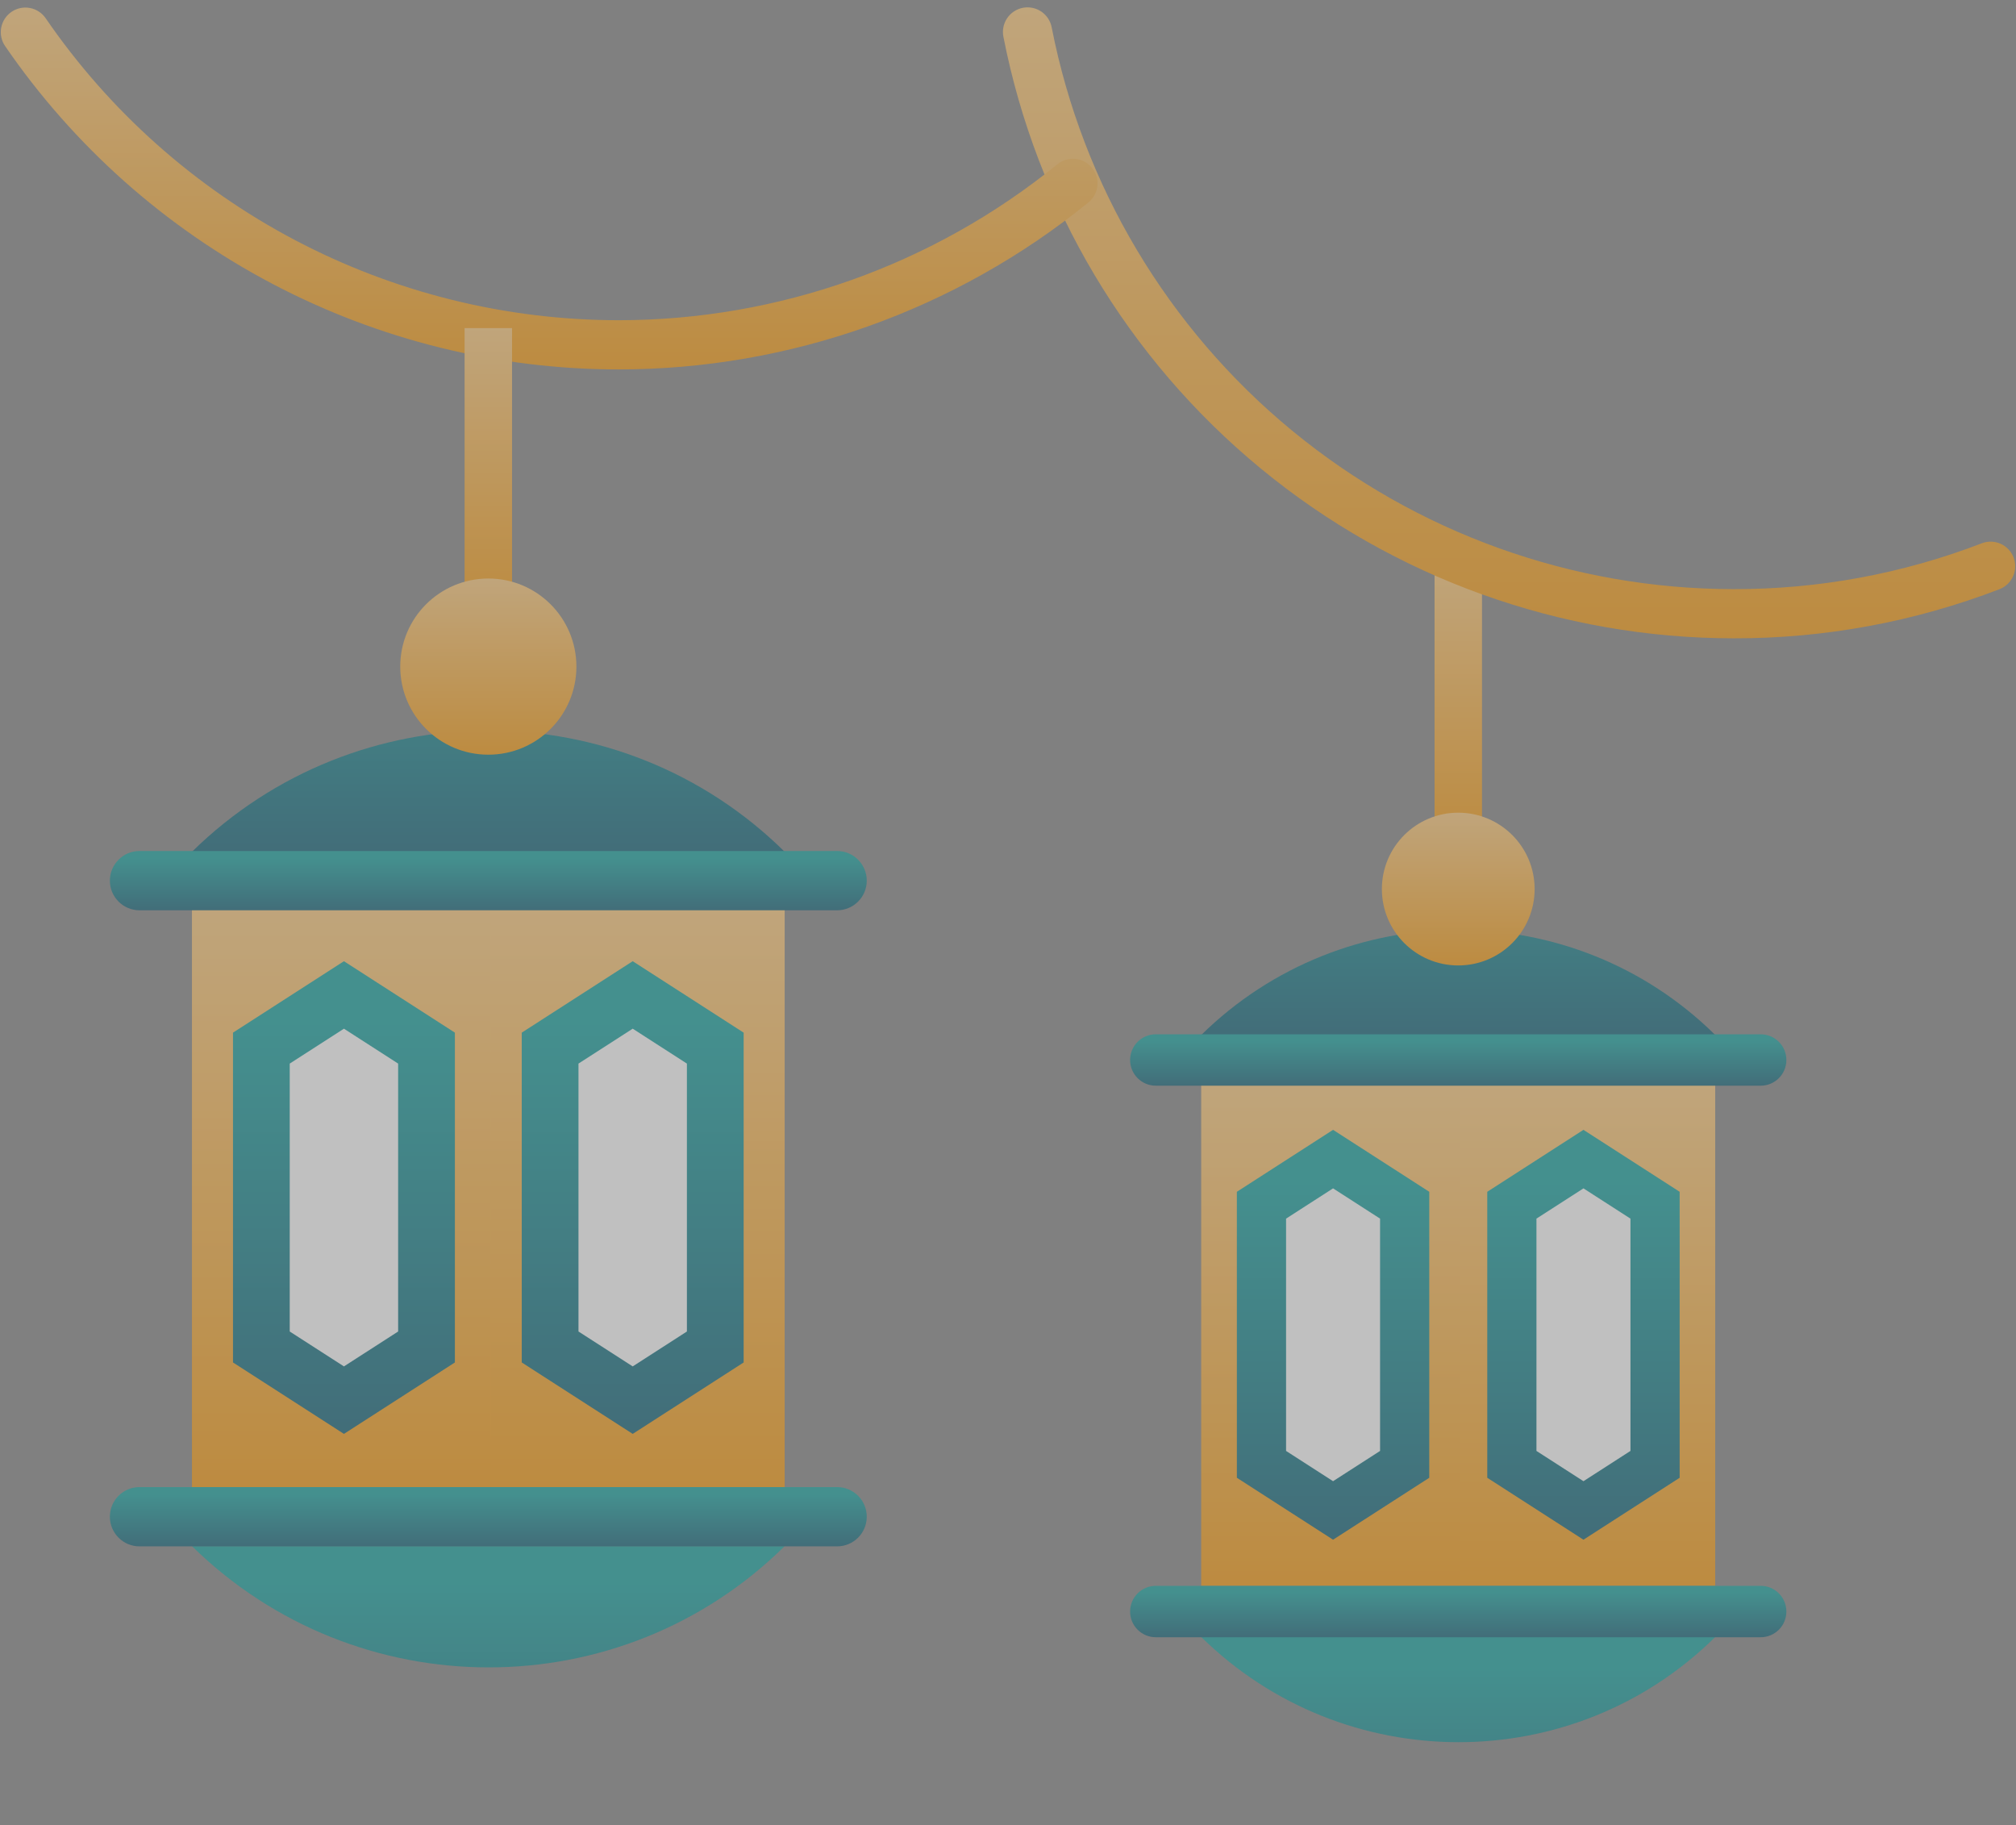 <svg width="190" height="172" viewBox="0 0 190 172" fill="none" xmlns="http://www.w3.org/2000/svg">
<rect x="0" y="0" width="190" height="172" fill="#808080" stroke="none"/>
<g opacity="0.5" clip-path="url(#clip0_3415_17848)">
<path d="M113.214 154.274C126.65 167.469 148.251 167.504 161.652 154.274H113.214Z" fill="url(#paint0_linear_3415_17848)"/>
<path d="M113.214 102.129H161.652V149.45H113.214V102.129Z" fill="url(#paint1_linear_3415_17848)"/>
<path opacity="0.3" d="M113.216 102.129H137.621V149.45H113.216V102.129Z" fill="url(#paint2_linear_3415_17848)"/>
<path d="M140.168 139.265L149.234 145.102L158.301 139.265V112.314L149.234 106.476L140.168 112.314V139.265Z" fill="url(#paint3_linear_3415_17848)"/>
<path d="M153.664 136.736V114.843L149.235 111.991L144.804 114.843V136.735L149.235 139.588L153.664 136.736Z" fill="white"/>
<path d="M116.57 139.265L125.636 145.102L134.703 139.265V112.314L125.636 106.476L116.57 112.314V139.265Z" fill="url(#paint4_linear_3415_17848)"/>
<path d="M130.066 136.736V114.843L125.636 111.991L121.207 114.843V136.736L125.636 139.588L130.066 136.736Z" fill="white"/>
<path d="M113.214 97.534C126.65 84.339 148.251 84.305 161.652 97.534H113.214Z" fill="url(#paint5_linear_3415_17848)"/>
<path d="M135.201 52.988H139.672V79.257H135.201V52.988Z" fill="url(#paint6_linear_3415_17848)"/>
<path d="M108.93 149.45H165.938C167.275 149.45 168.359 150.534 168.359 151.872C168.359 153.209 167.275 154.293 165.938 154.293H108.93C107.592 154.293 106.508 153.209 106.508 151.872C106.508 150.534 107.592 149.45 108.93 149.45Z" fill="url(#paint7_linear_3415_17848)"/>
<path d="M108.93 97.472H165.938C167.275 97.472 168.359 98.556 168.359 99.894C168.359 101.231 167.275 102.315 165.938 102.315H108.93C107.592 102.315 106.508 101.231 106.508 99.894C106.508 98.556 107.592 97.472 108.93 97.472Z" fill="url(#paint8_linear_3415_17848)"/>
<path d="M163.379 60.156C171.948 60.175 180.446 58.605 188.442 55.526C188.726 55.417 188.986 55.252 189.206 55.042C189.427 54.832 189.604 54.581 189.727 54.303C189.976 53.741 189.992 53.103 189.77 52.529C189.549 51.956 189.109 51.493 188.547 51.244C187.985 50.995 187.347 50.979 186.773 51.201C179.309 54.073 171.377 55.538 163.379 55.52C148.194 55.51 133.484 50.226 121.763 40.572C110.043 30.917 102.039 17.492 99.12 2.59C99.064 2.289 98.949 2.002 98.782 1.745C98.615 1.489 98.398 1.268 98.146 1.095C97.892 0.923 97.608 0.802 97.308 0.741C97.008 0.679 96.699 0.677 96.398 0.735C96.097 0.794 95.812 0.911 95.556 1.08C95.302 1.25 95.083 1.468 94.912 1.723C94.742 1.977 94.624 2.263 94.565 2.563C94.506 2.864 94.507 3.173 94.568 3.473C97.693 19.431 106.264 33.808 118.815 44.147C131.366 54.486 147.118 60.145 163.379 60.156Z" fill="url(#paint9_linear_3415_17848)"/>
<path d="M58.312 34.817C74.429 34.806 90.051 29.255 102.56 19.093C102.801 18.902 103.001 18.665 103.149 18.397C103.298 18.128 103.391 17.832 103.424 17.527C103.457 17.222 103.429 16.913 103.342 16.619C103.255 16.325 103.11 16.05 102.916 15.812C102.723 15.575 102.484 15.377 102.213 15.232C101.942 15.088 101.646 14.998 101.34 14.969C101.034 14.94 100.726 14.971 100.433 15.062C100.14 15.153 99.868 15.301 99.632 15.498C87.951 24.986 73.362 30.169 58.312 30.178C47.676 30.173 37.201 27.58 27.792 22.621C18.382 17.663 10.32 10.489 4.303 1.718C4.131 1.467 3.911 1.253 3.656 1.087C3.4 0.921 3.114 0.807 2.815 0.752C2.516 0.696 2.209 0.7 1.911 0.763C1.613 0.827 1.33 0.948 1.08 1.12C0.829 1.293 0.614 1.513 0.449 1.768C0.283 2.023 0.169 2.309 0.113 2.608C0.058 2.908 0.061 3.215 0.125 3.513C0.188 3.81 0.309 4.093 0.482 4.344C6.924 13.735 15.556 21.417 25.631 26.726C35.708 32.035 46.924 34.812 58.312 34.817Z" fill="url(#paint10_linear_3415_17848)"/>
<path d="M130.236 83.785C130.236 79.81 133.459 76.587 137.434 76.587C141.41 76.587 144.633 79.81 144.633 83.785C144.633 87.761 141.41 90.984 137.434 90.984C133.459 90.984 130.236 87.761 130.236 83.785Z" fill="url(#paint11_linear_3415_17848)"/>
<path d="M18.091 145.707C33.586 160.925 58.498 160.964 73.953 145.707H18.091Z" fill="url(#paint12_linear_3415_17848)"/>
<path d="M18.091 85.57H73.953V140.143H18.091V85.57Z" fill="url(#paint13_linear_3415_17848)"/>
<path opacity="0.3" d="M18.093 85.57H46.238V140.143H18.093V85.57Z" fill="url(#paint14_linear_3415_17848)"/>
<path d="M49.173 128.398L59.63 135.13L70.086 128.398V97.316L59.63 90.584L49.173 97.316V128.398Z" fill="url(#paint15_linear_3415_17848)"/>
<path d="M64.738 125.481V100.232L59.63 96.943L54.52 100.232V125.48L59.63 128.77L64.738 125.481Z" fill="white"/>
<path d="M21.959 128.398L32.415 135.13L42.871 128.398V97.316L32.415 90.584L21.959 97.316V128.398Z" fill="url(#paint16_linear_3415_17848)"/>
<path d="M37.523 125.481V100.232L32.415 96.943L27.306 100.232V125.481L32.415 128.77L37.523 125.481Z" fill="white"/>
<path d="M18.091 80.271C33.586 65.053 58.497 65.014 73.953 80.271H18.091Z" fill="url(#paint17_linear_3415_17848)"/>
<path d="M43.786 30.921H48.258V57.189H43.786V30.921Z" fill="url(#paint18_linear_3415_17848)"/>
<path d="M13.149 140.143H78.894C80.437 140.143 81.688 141.393 81.688 142.936C81.688 144.479 80.437 145.729 78.894 145.729H13.149C11.607 145.729 10.356 144.479 10.356 142.936C10.356 141.393 11.607 140.143 13.149 140.143Z" fill="url(#paint19_linear_3415_17848)"/>
<path d="M13.149 80.199H78.894C80.437 80.199 81.688 81.45 81.688 82.993C81.688 84.535 80.437 85.785 78.894 85.785H13.149C11.607 85.785 10.356 84.535 10.356 82.993C10.356 81.45 11.607 80.199 13.149 80.199Z" fill="url(#paint20_linear_3415_17848)"/>
<path d="M37.721 62.82C37.721 58.235 41.438 54.519 46.023 54.519C50.607 54.519 54.324 58.235 54.324 62.82C54.324 67.405 50.607 71.122 46.023 71.122C41.438 71.122 37.721 67.405 37.721 62.82Z" fill="url(#paint21_linear_3415_17848)"/>
</g>
<defs>
<linearGradient id="paint0_linear_3415_17848" x1="137.438" y1="187.509" x2="137.438" y2="157.325" gradientUnits="userSpaceOnUse">
<stop stop-color="#003B5E"/>
<stop offset="1" stop-color="#089F9C"/>
</linearGradient>
<linearGradient id="paint1_linear_3415_17848" x1="137.433" y1="102.129" x2="137.433" y2="149.45" gradientUnits="userSpaceOnUse">
<stop stop-color="#FFC976"/>
<stop offset="1" stop-color="#F99600"/>
</linearGradient>
<linearGradient id="paint2_linear_3415_17848" x1="125.418" y1="102.129" x2="125.418" y2="149.45" gradientUnits="userSpaceOnUse">
<stop stop-color="#FFC976"/>
<stop offset="1" stop-color="#F99600"/>
</linearGradient>
<linearGradient id="paint3_linear_3415_17848" x1="149.236" y1="160.309" x2="149.236" y2="111.418" gradientUnits="userSpaceOnUse">
<stop stop-color="#003B5E"/>
<stop offset="1" stop-color="#089F9C"/>
</linearGradient>
<linearGradient id="paint4_linear_3415_17848" x1="125.638" y1="160.309" x2="125.638" y2="111.418" gradientUnits="userSpaceOnUse">
<stop stop-color="#003B5E"/>
<stop offset="1" stop-color="#089F9C"/>
</linearGradient>
<linearGradient id="paint5_linear_3415_17848" x1="137.438" y1="106.922" x2="137.438" y2="76.738" gradientUnits="userSpaceOnUse">
<stop stop-color="#003B5E"/>
<stop offset="1" stop-color="#089F9C"/>
</linearGradient>
<linearGradient id="paint6_linear_3415_17848" x1="137.436" y1="52.988" x2="137.436" y2="79.257" gradientUnits="userSpaceOnUse">
<stop stop-color="#FFC976"/>
<stop offset="1" stop-color="#F99600"/>
</linearGradient>
<linearGradient id="paint7_linear_3415_17848" x1="137.44" y1="156.2" x2="137.44" y2="150.069" gradientUnits="userSpaceOnUse">
<stop stop-color="#003B5E"/>
<stop offset="1" stop-color="#089F9C"/>
</linearGradient>
<linearGradient id="paint8_linear_3415_17848" x1="137.44" y1="104.222" x2="137.44" y2="98.091" gradientUnits="userSpaceOnUse">
<stop stop-color="#003B5E"/>
<stop offset="1" stop-color="#089F9C"/>
</linearGradient>
<linearGradient id="paint9_linear_3415_17848" x1="142.224" y1="0.693" x2="142.224" y2="60.156" gradientUnits="userSpaceOnUse">
<stop stop-color="#FFC976"/>
<stop offset="1" stop-color="#F99600"/>
</linearGradient>
<linearGradient id="paint10_linear_3415_17848" x1="51.756" y1="0.713" x2="51.756" y2="34.817" gradientUnits="userSpaceOnUse">
<stop stop-color="#FFC976"/>
<stop offset="1" stop-color="#F99600"/>
</linearGradient>
<linearGradient id="paint11_linear_3415_17848" x1="137.434" y1="76.587" x2="137.434" y2="90.984" gradientUnits="userSpaceOnUse">
<stop stop-color="#FFC976"/>
<stop offset="1" stop-color="#F99600"/>
</linearGradient>
<linearGradient id="paint12_linear_3415_17848" x1="46.028" y1="184.036" x2="46.028" y2="149.226" gradientUnits="userSpaceOnUse">
<stop stop-color="#003B5E"/>
<stop offset="1" stop-color="#089F9C"/>
</linearGradient>
<linearGradient id="paint13_linear_3415_17848" x1="46.022" y1="85.57" x2="46.022" y2="140.143" gradientUnits="userSpaceOnUse">
<stop stop-color="#FFC976"/>
<stop offset="1" stop-color="#F99600"/>
</linearGradient>
<linearGradient id="paint14_linear_3415_17848" x1="32.165" y1="85.57" x2="32.165" y2="140.143" gradientUnits="userSpaceOnUse">
<stop stop-color="#FFC976"/>
<stop offset="1" stop-color="#F99600"/>
</linearGradient>
<linearGradient id="paint15_linear_3415_17848" x1="59.632" y1="152.667" x2="59.632" y2="96.283" gradientUnits="userSpaceOnUse">
<stop stop-color="#003B5E"/>
<stop offset="1" stop-color="#089F9C"/>
</linearGradient>
<linearGradient id="paint16_linear_3415_17848" x1="32.417" y1="152.667" x2="32.417" y2="96.283" gradientUnits="userSpaceOnUse">
<stop stop-color="#003B5E"/>
<stop offset="1" stop-color="#089F9C"/>
</linearGradient>
<linearGradient id="paint17_linear_3415_17848" x1="46.028" y1="91.097" x2="46.028" y2="56.288" gradientUnits="userSpaceOnUse">
<stop stop-color="#003B5E"/>
<stop offset="1" stop-color="#089F9C"/>
</linearGradient>
<linearGradient id="paint18_linear_3415_17848" x1="46.022" y1="30.921" x2="46.022" y2="57.189" gradientUnits="userSpaceOnUse">
<stop stop-color="#FFC976"/>
<stop offset="1" stop-color="#F99600"/>
</linearGradient>
<linearGradient id="paint19_linear_3415_17848" x1="46.029" y1="147.928" x2="46.029" y2="140.858" gradientUnits="userSpaceOnUse">
<stop stop-color="#003B5E"/>
<stop offset="1" stop-color="#089F9C"/>
</linearGradient>
<linearGradient id="paint20_linear_3415_17848" x1="46.029" y1="87.984" x2="46.029" y2="80.914" gradientUnits="userSpaceOnUse">
<stop stop-color="#003B5E"/>
<stop offset="1" stop-color="#089F9C"/>
</linearGradient>
<linearGradient id="paint21_linear_3415_17848" x1="46.023" y1="54.519" x2="46.023" y2="71.122" gradientUnits="userSpaceOnUse">
<stop stop-color="#FFC976"/>
<stop offset="1" stop-color="#F99600"/>
</linearGradient>
<clipPath id="clip0_3415_17848">
<rect width="190" height="172" fill="white" transform="matrix(-1 0 0 1 190 0)"/>
</clipPath>
</defs>
</svg>
